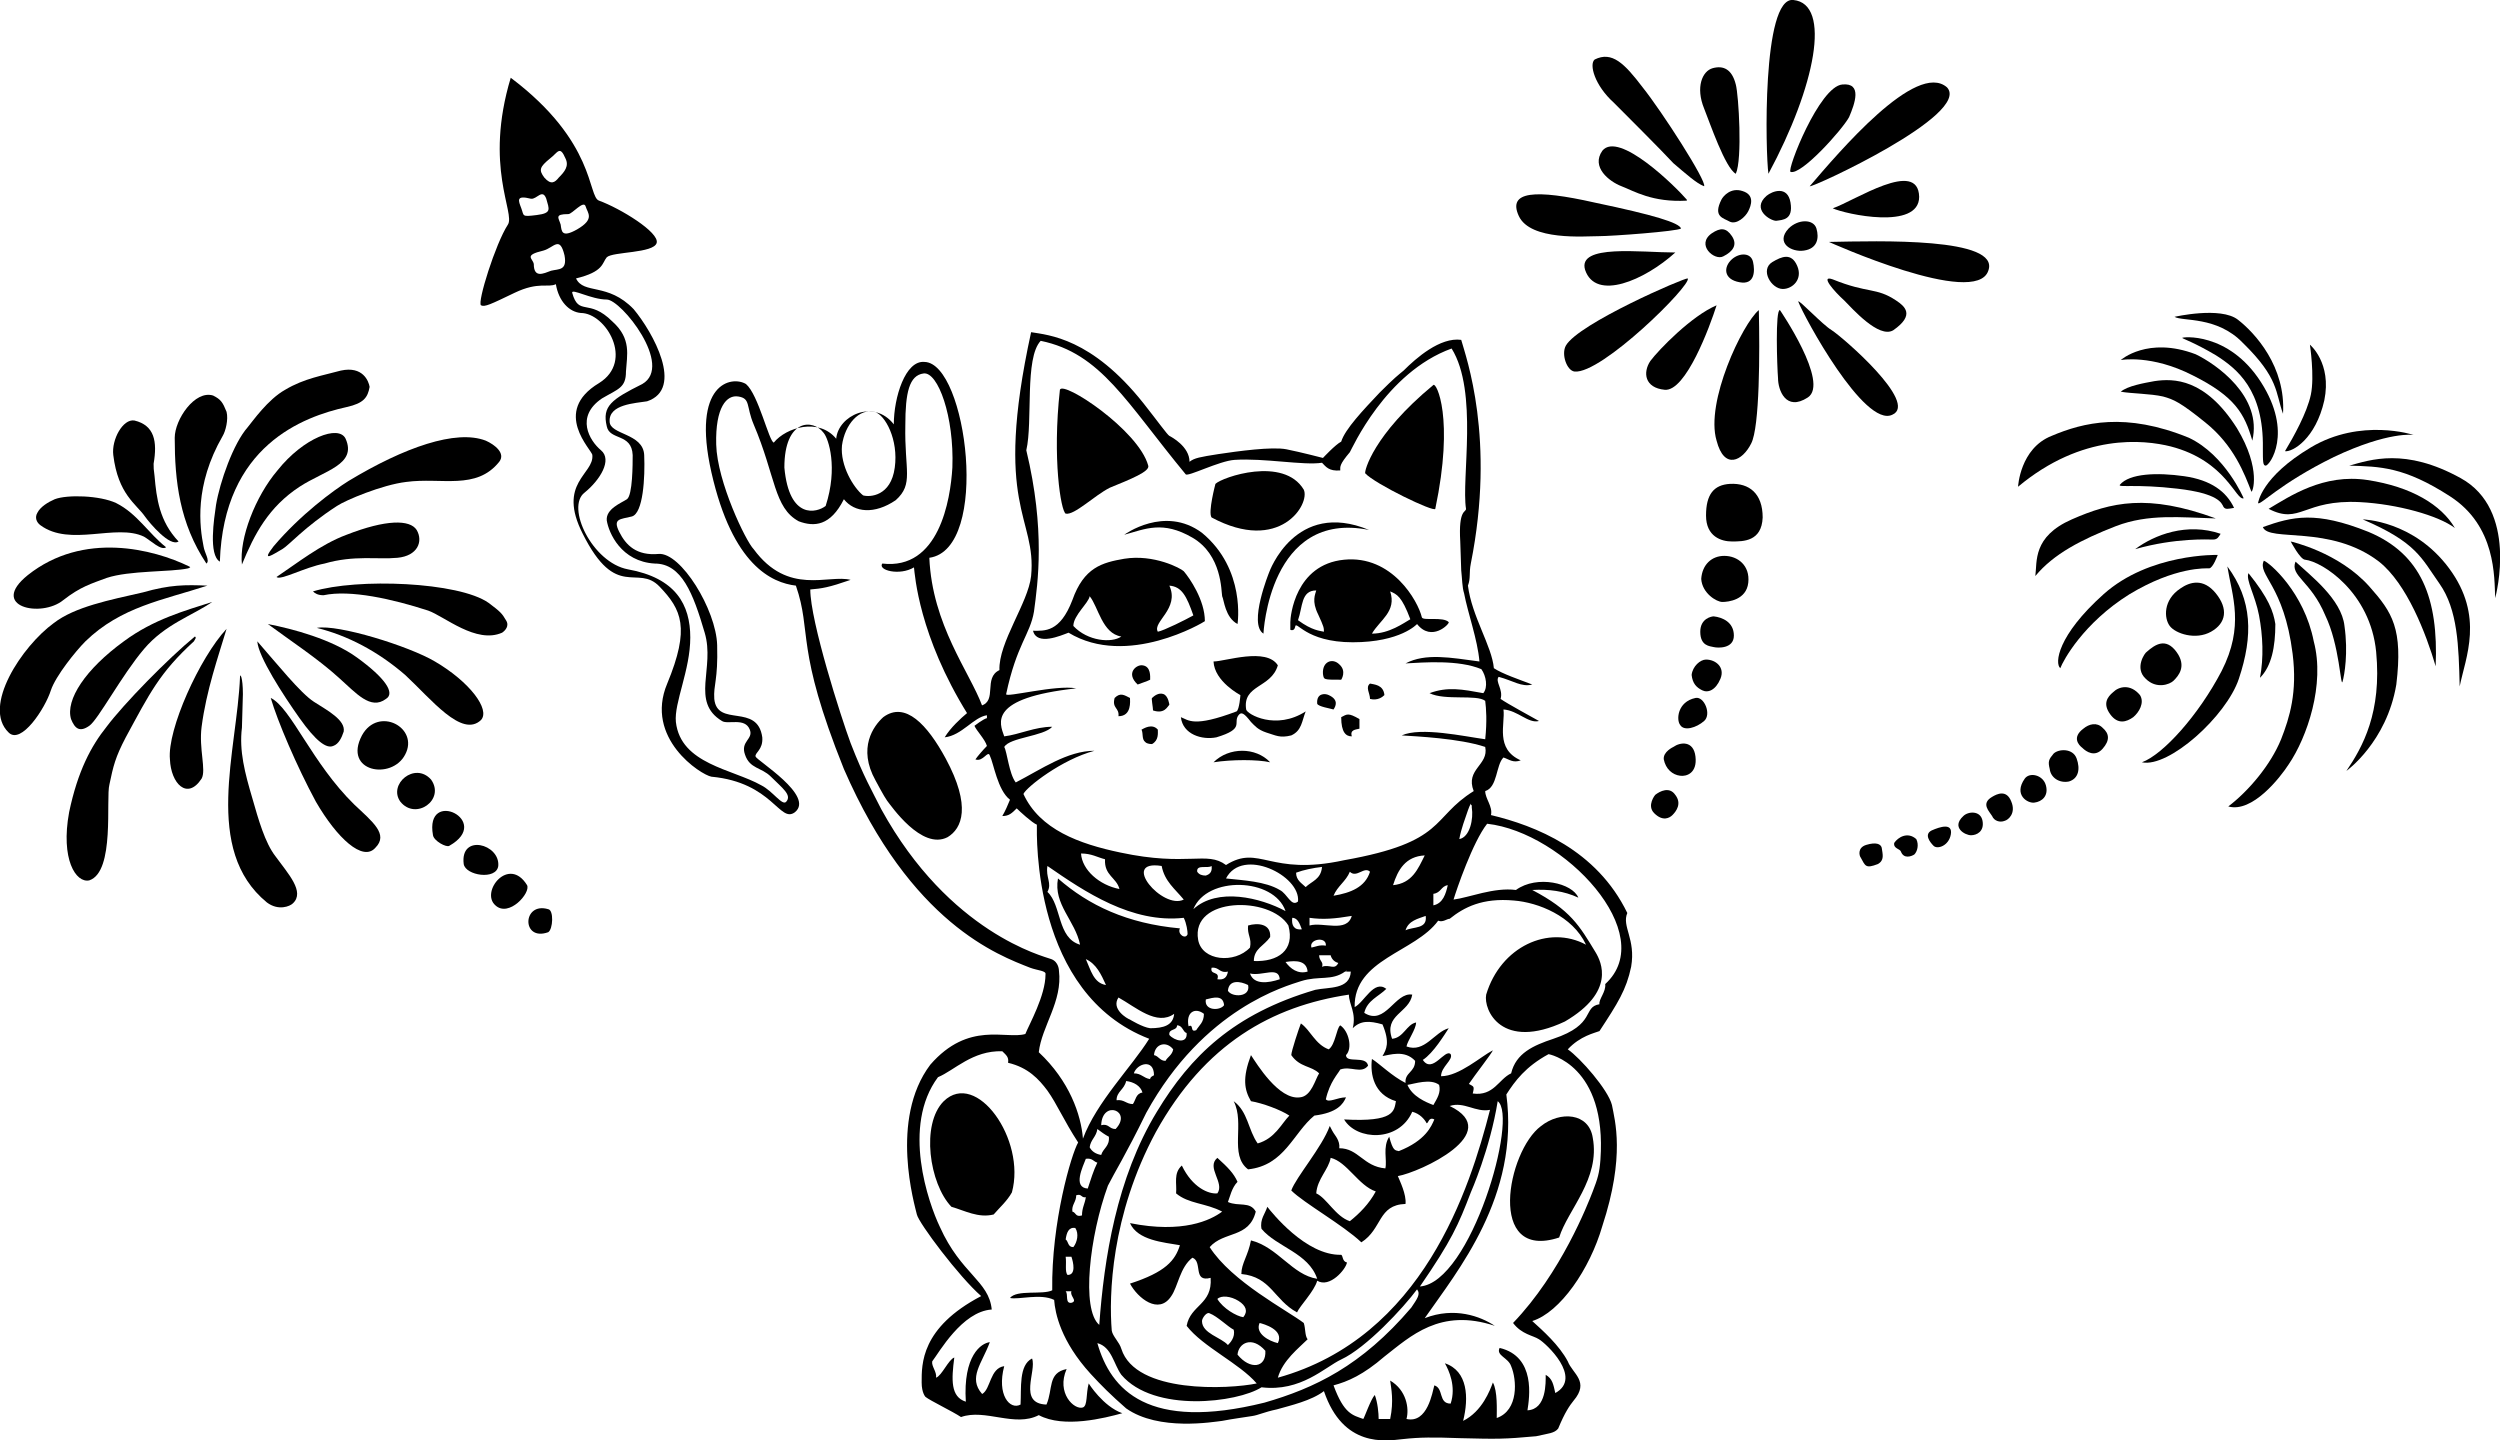 <?xml version="1.0" encoding="utf-8"?>
<!-- Generator: Adobe Illustrator 18.1.1, SVG Export Plug-In . SVG Version: 6.00 Build 0)  -->
<!DOCTYPE svg PUBLIC "-//W3C//DTD SVG 1.0//EN" "http://www.w3.org/TR/2001/REC-SVG-20010904/DTD/svg10.dtd">
<svg version="1.0" xmlns="http://www.w3.org/2000/svg" xmlns:xlink="http://www.w3.org/1999/xlink" x="0px" y="0px" width="260.4px"
	 height="150px" viewBox="0 0 260.4 150" enable-background="new 0 0 260.4 150" xml:space="preserve">
<g id="Gesicht">
	<path d="M111,53.5c-0.5-0.3-1.4-5.7-0.6-12.9c0.3-1,8.2,4.2,9.2,7.9c0.2,0.6-1.8,1.4-4,2.3C114,51.6,111.9,53.7,111,53.5z"/>
	<path d="M142.2,49.3c-0.1-0.2,0.8-4,7.1-9.2c0.3-0.3,2.2,3.4,0.2,12.9C149.4,53.4,143.2,50.4,142.2,49.3z"/>
	<path d="M126.6,50.4c0.7-0.7,7.1-2.9,9.2,0.6c0.7,1.5-2.5,6.7-9.6,2.9C125.8,53.4,126.6,50.4,126.6,50.4z"/>
	<path d="M131.6,66c0,0,0.6-12.9,11-10.8c-7.7-3.2-10.4,4.4-10.4,4.4S130,65,131.6,66z"/>
	<path d="M128.9,65c0,0,0.9-5.7-3.7-9.5c-3.9-2.9-8.1,0.2-8.1,0.2c2.2-0.6,4-1.5,7.1,0.3c3.1,1.8,3,5.6,3.1,6.1
		C127.5,62.5,127.6,64.3,128.9,65z"/>
	<path d="M148.1,64.3c-0.4-1.7-3.1-6.5-8.1-6c-5.1,0.5-5.6,5.9-5.6,6.5c0,0.1,0,0.7,0,0.8c0,0,0.4,0.2,0.5-0.3c0.1-0.8,1,1.6,6,1.6
		c5,0,6.7-1.9,6.7-1.9c1.5,1.9,3.4,0,3.3-0.2C150.3,64.2,148.2,64.7,148.1,64.3z M137.9,65.8c-0.4-0.1-1.2-0.1-2.7-1.2
		c0.5-1.4,0.3-3.1,1.9-3.1c-0.1,0.4-0.5,1.1,0.2,2.5C137.9,65.3,137.9,65.4,137.9,65.8z M142.9,66c0.8-1.4,2.6-2.3,1.9-4.4
		c0.7,0.3,1.2,0.5,2.1,2.9C146.2,64.9,144.7,66,142.9,66z"/>
	<path d="M123.3,59.5c-0.3-0.3-3.1-1.8-6.2-1.3c-2.3,0.4-4.2,0.9-5.4,4.3c-1.3,3.4-2.9,3.2-4.1,3.2c0.4,1.6,2.9,0.5,3.7,0.2
		c6.1,3.7,14.1-1.1,14.2-1.2C125.5,62.5,123.9,60.2,123.3,59.5z M111.8,65.2c0-1.1,1.6-2.4,1.7-3.1c0.9,1.1,1.3,3.9,3.3,4.2
		C115.8,67,113.3,66.8,111.8,65.2z M120.6,65.8c-0.6-1,2.3-2.4,1.2-4.8c1.3,0.1,1.8,1.1,2.5,3.1C123.6,64.5,121.2,65.7,120.6,65.8z"
		/>
	<path d="M126.4,68.9c1.2,0,5.5-1.5,6.7,0.4c-0.7,2.4-3.7,2-3.3,4.6c0.1,0.5,3.1,2.2,6.2,0.2c-0.4,1-0.4,2-1.5,2.5
		c-1.2,0.3-1.6,0-2.6-0.3c-0.9-0.3-1.2-0.7-1.6-1.1c-0.7-0.9-1-1.1-1.3-0.7c-0.6,0.8,0.7,1.4-2.3,2.3c-1.5,0.3-3.5-0.3-3.7-2.1
		c0.8,0.3,1.3,1.1,5.8-0.6c0.3-0.2,0.4-1.7,0.4-1.7S126.5,71,126.4,68.9z"/>
	<path d="M139.7,70.8c0,0,0.6-0.9-0.2-1.6c-0.7-0.7-1.8-0.3-1.7,1C137.9,70.8,137.8,70.8,139.7,70.8z"/>
	<path d="M142.7,71.2c0.4,0.1,1.4,0.1,1.5,1.2c-0.2,0.2-0.7,0.6-1.5,0.4C142.7,72.2,142.2,71.6,142.7,71.2z"/>
	<path d="M138.9,73.9c0.2-0.3,0.6-1-0.5-1.5c-0.4-0.2-1.3-0.2-1.2,0.9C137.3,73.6,138.6,73.8,138.9,73.9z"/>
	<path d="M139.7,74.7c0.6-0.3,0.7-0.5,1.9,0.2c0,0.4,0,1,0,1c-0.4,0.1-1,0.1-0.8,0.8C140.2,76.7,139.7,76.3,139.7,74.7z"/>
	<path d="M119.8,70.8c0-0.3,0.1-1.4-0.8-1.5c-0.6-0.1-1.8,0.8-0.5,2C119,71.1,119.4,71,119.8,70.8z"/>
	<path d="M120,72.7c0.2-0.2,0.7-0.6,1.2-0.4c0.5,0.2,0.6,1.1,0.6,1.1c-0.2,0.2-0.5,1-1.7,0.6C120.1,73.7,119.9,72.7,120,72.7z"/>
	<path d="M117.7,72.7c0,0.3,0.2,1.9-1.2,1.9c0.1-0.9-0.7-0.8-0.4-1.9C116.7,72.1,117.1,72.4,117.7,72.7z"/>
	<path d="M118.9,76c0.2-0.1,1.1-0.7,1.7,0c0,0.4,0.1,1.1-0.6,1.5c-0.1,0-0.5,0-0.7-0.2C118.9,77,119.1,76.4,118.9,76z"/>
	<path d="M126.4,79.4c1.6-1.6,4.4-1.6,5.9,0C131,79.1,128.3,79.1,126.4,79.4z"/>
</g>
<g id="Körper">
	<g>
		<path d="M153.2,58.7c2.6-13-0.5-21.5-1-23.3c-2.2-0.3-4.7,1.9-6,3.2c-0.6,0.5-0.9,0.7-2.5,2.3c-1.7,1.8-3.6,3.8-4,5.1
			c-0.6,0.3-1.9,1.7-1.9,1.7s-2.3-0.6-3.8-0.9c-1.5-0.3-5.1,0.2-7.1,0.5c-1.9,0.3-2.5,0.4-3,0.8c0-1.6-1.9-2.6-2.1-2.7
			c-0.2-0.1-1.2-1.5-2.7-3.4c-5.4-6.8-9.9-7.1-11.7-7.4c-4,18.3,0.6,19.2,0,25.4c-0.3,2.8-3.4,6.9-3.3,9.8c-1.7,0.8-0.2,3.2-1.9,3.7
			c-0.4,0.1-0.9,0.4-1.5,0.8c-0.6,0.5-1.7,1.5-2.3,2.5c1.8-0.2,3-2.1,4.4-2.3c0,0.1,0,0.2,0,0.3c-0.4,0.1-1.3,0.8-1.3,0.8
			c0.2,0.5,1.1,1.4,1.3,2.1c-0.4,0.4-1,1.1-1.2,1.4c0.8,0.3,1.3-1,1.5-0.4c0.4,0.8,0.8,3.6,2.1,4.6c-0.2,0.5-0.5,1.2-0.8,1.7
			c0.7,0,1-0.3,1.5-0.8c0.3,0.3,1.6,1.5,2.1,1.7c0,1.1-0.5,17.6,11.7,22.3c-1.8,2.9-5.5,6.6-6.9,10.4c-0.2-2.5-1.4-6-4.6-9
			c0.3-2.7,2.5-5.3,2.1-8.5c0,0,0-0.9-0.8-1.2c-0.8-0.3-10.6-2.7-17.7-15.6c-1-2-1.8-3.3-3.2-6.9c-1-2.7-4.2-12.7-4.2-16
			c1.2-0.1,1.9-0.2,4.2-1c-2.3-0.6-6.5,1.7-10.1-3.2c-0.8-0.8-3.8-7-3.9-10.9c-0.1-3.9,1.1-5.2,2.3-5c1.3,0.2,0.8,1,1.6,2.9
			c2.3,5.4,2.1,8.7,4.7,10.1c1.6,0.6,3.3,0.5,4.7-2.3c1.1,1.4,3.2,1.6,5.4,0.1c1.9-1.7,0.9-3.1,1-7.8c0-3.4,0.4-5.2,1.9-5.4
			c1.5-0.2,3.2,4.5,3,9.8c-0.2,3.4-1.4,10.7-7.3,10c-0.5,0.7,1.8,1.3,3.3,0.4c0.1,0.8,0.5,7.1,5.6,15.3c0,0,0.7-0.7,1.5-0.9
			c-1.3-3.5-5.2-8.4-5.5-15.4c6.4-0.9,3.9-20.3-0.5-20.4c-2-0.2-3.2,3.7-3.2,6.5c-2.1-2.7-5.8-0.9-6,1.5c-1.8-2.2-5.2-1.2-6.5,0.4
			C80.1,46,79,41.1,77.7,40c-1.5-0.9-5.7-0.1-3.6,9.2c2.2,9.7,6.3,11.5,8.8,11.8c1.7,4.9-0.1,6.4,5,19.1c7,16.1,16.1,19.4,19.4,20.7
			c0.8,0.3,1.7,0.3,1.6,0.7c0,2.2-1.7,5.2-2.1,6.2c-2,0.6-5.9-1.4-9.9,3.2c-4.3,5.7-1.6,14.7-1.4,15.6c0.2,0.9,4.4,6.5,6.7,8.5
			c-6.3,3.3-6.2,7.1-6.2,9c0,1.1,0.4,1.5,0.4,1.5c0.5,0.4,2.8,1.5,3.7,2.1c2.5-0.9,5.6,1.1,8.1-0.2c2.6,1.4,6.9,0.3,8.7-0.2
			c-2-0.7-3.5-3.1-3.5-3.1s0,0,0,0c-0.3,1.1-0.1,2.3-0.6,2.5c-0.9,0.3-2.8-1.5-1.7-4c-2,0.4-1.4,2.1-2.1,3.7c-3-0.1-1-3.5-1.5-4.8
			c-1.4,0.7-1.1,3.1-1.2,4.8c-1.1,0.6-2.5-1-1.7-4c-1.5,0.2-1.4,2.4-2.3,2.9c-1.5-1.7,0-3.2,0.8-5.4c-0.9,0.1-2.8,1.4-2.5,6.2
			c-1.6-0.5-1.5-2.3-1.2-4.6c-0.6,0.2-1.3,1.9-1.9,2.1c0.1-0.6-0.5-1.2-0.4-1.7c0.7-0.9,3.1-5.2,6.2-5.4c-0.3-3-3.2-3.7-5.4-8.6
			c-1.2-2.5-4-10.5-0.2-15.6c1.7-0.7,3.6-2.8,6.7-2.7c0.4,0.4,0.7,0.6,0.6,1.2c2.1,0.5,3.2,1.7,4.1,2.9c1,1.4,1.7,3.1,3.2,5.4
			c-0.7,1.2-2.8,8.3-2.7,15.4c-1,0.5-3.7-0.1-4.4,0.8c0.9,0.2,3.2-0.5,4.6,0.2c0.1,1.4,0.7,4.3,3.8,7.7c1.1,1.2,2.1,2.2,3.7,3.6
			c3.4,2.4,9.1,1.4,10,1.3c1-0.2,2.5-0.4,3.1-0.5c0.7-0.1,1.2-0.4,2.6-0.7c1.4-0.4,3.6-0.9,4.9-1.9c2,5.9,6.4,5.2,8.2,5
			c1.8-0.2,3.2-0.2,6-0.1c3.9,0.1,4.6,0.1,7.9-0.2c1.3-0.3,1.9-0.3,2.3-0.8c0.7-1.7,1.2-2.4,1.6-2.9c1.7-2-0.1-2.8-0.6-4.1
			c-0.9-1.7-2.6-3.2-3.7-4.2c2.9-0.9,6-5.4,7.3-9.9c2.4-7.3,1.3-11,1-12.6c-0.4-1.6-3.3-4.9-4.6-5.8c1.3-1.4,2.8-1.7,3.3-1.9
			c1.9-2.9,2.8-4.3,3.3-6.7c0.5-2.9-1-4.2-0.4-5.6c-3.2-6.6-9.6-9.1-14.2-10.2c0.2-0.9-0.6-1.7-0.6-2.5c1.3-0.4,1.1-2.7,1.9-3.5
			c0.6,0.2,1,0.6,1.8,0.3c-2.7-1.2-1.6-3.8-1.8-5.3c1.5,0.1,2.6,1.5,3.7,1.2c-0.7-0.4-3.3-1.8-4-2.3c0.3-1-0.6-1.8-0.2-2.3
			c1.5,0.4,2.4,1.1,3.5,0.8c-1.3-0.5-3.1-1.1-4-1.7c-0.2-2.3-2.3-5.4-2.7-8.6C153.2,60.2,153,59.7,153.2,58.7z M98.7,87.2
			c1.5-0.9,2.5-3.2-0.2-8.2c-1.9-3.5-4.2-6-6.5-4.3c-1,0.9-2.7,3.2-0.8,6.6c0,0,0.9,1.7,1.2,2.1C92.8,83.9,96,88.6,98.7,87.2z
			 M87.7,46.4c0.3-2.2,1.8-3.9,3.4-3.5c1.1,0.3,2.5,2.9,2.1,5.8c-0.4,3-2.6,3.1-3.3,2.9C88.9,50.8,87.5,48.5,87.7,46.4z M85.8,45.1
			c0.5,0.6,1.5,3.6,0.2,7.6c-0.9,0.7-3.8,1.5-4.3-4C81.7,43.6,84.7,43.6,85.8,45.1z M106.6,82.7c0.3-0.7,4-3.6,7.4-4.5
			c-2.8,0-5.5,1.9-8.2,3.3c-0.7-0.9-0.9-3.2-1.2-3.7c0.6-1,4.1-1.1,5-2.1c-1.8,0-3.4,0.8-5,1c-0.5-1.4-1.7-4,7.5-5
			c-2.1-0.4-7.4,1-7.3,0.6c1.1-5.2,2.5-6.2,2.9-8.6c0.4-3,1.2-8.5-0.8-16.8c0.7-3-0.2-9.6,1.5-11.4c6.3,1.3,8.9,6.4,15.1,13.9
			c0.2,0.3,3.5-1.4,5.1-1.5c3.1-0.2,7.2,0.6,9.1,0.3c0.4,0.4,0.7,0.9,1.9,0.8c0-0.4-0.1-0.6,1-1.9c0.2-0.3,3.7-8.3,10.6-10.8
			c2.8,4.5,1,13.6,1.5,16.7c0,0.4-0.8,0-0.6,3.4c0.1,2.8,0.1,3,0.1,3c0.1,0.9,0.1,1.8,0.3,2.4c0.4,2.1,1.4,4.8,1.6,7.1
			c-3-0.4-5.6-0.9-7.7,0.2c1.9-0.1,5.5-0.4,7.9,0.6c0.5,0.7,0.7,1.9,0.2,2.5c-2.2-0.4-3.7-0.7-5.6,0c1.6,0.8,4.9,0.1,5.8,0.8
			c0.1,0.8,0.2,2.1,0,4c-2.2-0.3-6.7-1.3-8.7-0.4c1.5,0.1,6,0.3,8.7,1.2c0.4,1.9-2.1,2.3-1.2,4.6c-4.5,2.8-2.8,5.3-13.5,7.2
			c-7.8,1.7-8.8-1.7-12.3,0.5c-2-1.5-4,0.2-11-1.3C112.4,87.9,108.3,86.4,106.6,82.7z M152,87.4c0.2-1.1,0.6-2.1,0.9-3
			c0.1-0.3,0.2-0.5,0.3-0.7c0,0.1,0,0.1,0.1,0.2c0,0,0,0.1,0,0.1c0,0,0,0.1,0,0.1C153.5,85.3,153.1,87.2,152,87.4z M150.8,92.2
			c-0.2,0.9-0.5,1.9-1.5,2.1c0-0.4,0-0.8,0-1.2C150.1,93,150.1,92.3,150.8,92.2z M148.5,95.4c0.2,1.4-1.3,1.1-2.1,1.5
			C146.7,95.9,147.7,95.7,148.5,95.4z M145.1,92.2c0.5-1.6,1.3-3,3.3-3.1C147.7,90.5,147.1,92,145.1,92.2z M147.4,110.5
			c0,1.2-1.1,1.2-1,2.3c-1.4-0.7-2.7-2-3.5-2.5c-0.2,1.6,0.2,3.7,2.5,4.4c-0.2,1-0.1,2.2-5.4,1.9c1.3,2.2,5.7,2.4,7.1-0.8
			c0.8,0.2,1.3,0.8,1.5,1.2c0.2,0,0.2-0.7,0.8-0.4c-0.3,0.7-0.9,2.2-3.7,3.3c-0.4-0.1-0.6,0-1-1.5c-0.7,1.1-0.2,2.4-0.4,3.3
			c-2.3-0.2-2.8-2.1-4.8-2.1c0.1-0.8-0.5-1.4-0.6-1.6c-0.2-0.3-0.4-0.8-0.4-0.7c-0.8,2.2-3.5,5.3-4,6.7c1.3,1.3,5.4,3.6,7.3,5.4
			c2.2-1.4,1.7-3.9,4.6-4c0.1-1-0.6-2.4-0.8-2.9c2.3-0.4,11.2-4.5,5.4-7.3c1.5-0.5,2.7,0.7,4.2,0.4c-2.1,8.2-7,23.7-22.1,27.9
			c0.5-1.8,2.2-3.1,3.1-4c-0.3-0.4-0.2-1.1-0.4-1.7c-1.7-1.3-7.5-4.3-9.8-7.9c1.5-1.7,4.1-0.9,4.8-3.7c-0.6-1.1-1.8-0.5-2.9-1
			c0.2-0.5,0.4-1.5,1-2.1c-0.4-0.9-1-1.5-2.1-2.5c-1.2,1,0.8,2.6,0,3.7c-0.9,0.1-2.6-0.6-3.7-2.9c-0.9,0.8-0.5,1.9-0.6,2.9
			c1.3,1.1,3.1,1,4.8,1.9c-1.2,0.9-4.1,2.3-9.6,1.2c0.8,1.8,3.5,2,5.2,2.3c-0.5,1.6-1.5,2.8-5.2,4c0.8,1.5,3,3.3,4.3,1.3
			c0.7-1,0.9-3,2.2-4c1.1,0.4,0,2.6,1.9,2.1c0.2,2.8-2.1,2.8-2.5,5c1.7,2.2,5.5,3.9,7.3,6c-2.9,0.6-12.6,1.1-14.1-3.6
			c-0.2-0.7-0.9-1.3-1-1.9c-0.3-3.6-0.1-12,4.6-20.7c5.1-9.2,12.1-13.1,20.1-14.3c0,1,0.8,1.9,0.4,3.5c0.8-0.8,1.7-0.8,3.1-0.4
			c0.8,1.9,0.4,2.6,0,3.3C144.7,109.9,146.3,109.3,147.4,110.5z M149.9,113c0.2,0.8-0.2,1.4-0.6,2.1c-0.8-0.3-2.2-0.9-2.7-2.1
			C147.3,112.9,149,112.3,149.9,113z M143.3,124.1c-0.7,1.3-1.7,2.3-2.7,3.1c-1.5-0.5-2.4-2.4-3.5-2.9c0.1-1.5,1.3-2.5,1.5-3.7
			C140.3,121,141.5,123.5,143.3,124.1z M153.2,124.2c0,0,2-4.5,2.8-9.5c2.2,1.6-2.8,18.9-8.1,19.3
			C151.2,129.2,151.9,127.6,153.2,124.2z M126.8,135.3c0.4-0.4,1.4-0.3,2.2,0.2c0.8,0.5,1,1.1,0.5,1.7
			C128.8,137.1,127.4,136.3,126.8,135.3z M127.9,140.1c-0.7-0.8-2.7-1.2-2.7-2.5c0-0.3,0.5-1,0.8-0.8c0.8,0.3,1.9,1.4,2.5,1.7
			C128.7,139.3,128.1,139.9,127.9,140.1z M131.8,140.7c0.1,1.8-1.6,2-2.9,0.4C129,139.9,130.4,139.1,131.8,140.7z M131.2,137.8
			c0.4,0.1,2.6,0.7,1.9,2.1C132.2,139.7,130.7,138.9,131.2,137.8z M136.4,96.4c0-0.3,0-0.6,0-0.8c1.4,0.2,2.6,0.1,4.4-0.2
			C140.3,97.2,137.8,96,136.4,96.4z M140.3,101.1C140.3,101.1,140.3,101.1,140.3,101.1c-0.1,0.1-0.1,0.1-0.2,0.1
			C140.2,101.2,140.2,101.1,140.3,101.1C140.3,101.1,140.3,101.1,140.3,101.1z M137.4,99.5c0.4,0,0.8,0,1.2,0
			c0.1,0.4,0.4,0.7,0.8,0.8c-0.4,0.8-0.9,0.1-1.7,0.4C137.9,100.2,137.4,100.1,137.4,99.5z M136.6,98.7c-0.3-0.9,1.6-1.2,1.5-0.2
			C137.4,98.4,137.1,98.6,136.6,98.7z M130.6,100.1c0-1.3,1.1-1.6,1.7-2.5c0.1-1.4-1.3-1.5-2.3-1.2c-0.1,1,0.4,1.3,0.2,2.3
			c-1.6,1.7-5,1.4-5.4-0.8c-0.8-4.5,7.5-4.6,9.4-1.5C134.9,99,133.1,100.2,130.6,100.1z M133.3,102c-1.2,0.4-2.7,0.6-3.1-0.6
			C131.5,101.7,133.2,100.6,133.3,102z M126.8,102c0.3-0.9-0.8-0.4-0.6-1.2c0.8-0.1,0.8,0.6,1.7,0.4
			C127.8,101.8,127.5,102.1,126.8,102z M127.5,104.7c-0.4,0.6-2.1,0.6-1.9-0.6C126.4,103.9,127.4,103.6,127.5,104.7z M130,102.6
			c0.3,1.3-1.7,1.3-2.1,0.6C128,102,129.2,102.2,130,102.6z M121.8,107.8c-0.1-0.7,0.8-0.4,0.8-1c0.6,0,0.6,0.7,1,0.8
			C123.7,108.8,122.3,108.4,121.8,107.8z M122.2,109.3c-0.1,0.6-0.6,0.8-0.8,1.2c-0.6,0-0.7-0.5-1.2-0.6
			C120.3,108.7,121.5,108.4,122.2,109.3z M125.4,105.6c0,0.9-0.5,1.2-0.8,1.7c-0.7,0.3-0.2-0.7-0.8-0.4
			C123.5,105.4,124.5,104.9,125.4,105.6z M133.9,94.9c-2.6-1.4-7.1-2.5-9.6-0.2C125.7,91.2,132.7,91.4,133.9,94.9z M124.7,90.8
			c-0.1-0.8,1.1-0.3,1.5-0.6c0.1,0.7-0.3,0.9-0.6,1C125.2,91.2,124.9,91.1,124.7,90.8z M135.2,93.9c-0.7,0.6-1.1-0.8-1.9-1.2
			c-1.5-0.9-3.8-1-5.6-1.2C129.4,88.2,135.5,91.2,135.2,93.9z M135.6,96.8c-0.8,0.1-1.1-0.4-1-1.2C135.2,95.6,135.4,96.3,135.6,96.8
			z M136.2,101.2c-1,0.3-1.8-0.3-2.3-1C135.1,100,136.1,100.1,136.2,101.2z M136,92.4c-0.4-0.4-1-0.7-1-1.5c0.8-0.3,1.8-0.5,2.7-0.6
			C137.6,91.6,136.6,91.8,136,92.4z M138.9,93.3c0.4-1,1.3-1.5,1.7-2.5c0.7,0.7,1.5-0.6,2.1,0C142.2,92.4,140.7,93,138.9,93.3z
			 M123.3,93.7c-2.2,1.1-6.7-4.2-2.3-3.5C121.3,91.8,122.4,92.6,123.3,93.7z M116.6,92.6c-2.1-0.4-3.9-2-4-3.7
			c1.1,0,1.7,0.4,2.5,0.6C115,91.2,116.3,91.4,116.6,92.6z M109.1,92.9c0.5-0.9-0.2-1.5,0-2.7c3.9,2.7,8.8,6,14.2,5.4
			c0.3,0.6,0.4,1.4,0.4,1.7c-0.2,0.6-1.1,0-0.8-0.6c-5.5-0.5-9.5-2.4-12.7-5.2c-0.5,2.7,1.8,4.4,2.3,6.9
			C110.1,97.7,110.6,94.3,109.1,92.9z M113.1,99.9c1.1,0.5,1.6,1.6,2.1,2.7C113.9,102.4,113.6,101,113.1,99.9z M117.7,106.2
			c-0.3-0.1-2-1.1-1.2-2.3c1.8,1,4,3,5.8,1.7c-0.1,1.2-1.1,1.5-2.5,1.5C119,107,117.7,106.2,117.7,106.2z M120.2,112
			c-0.2,0.1-0.4,0.2-0.4,0.4c-0.7-0.1-0.9-0.6-1.7-0.6C118.4,110.8,120.2,110.2,120.2,112z M117.3,112.6c0.8,0.1,1.5,0.5,1.7,1.2
			c-0.7,0.1-0.7,0.8-1,1.2c-0.7,0-0.9-0.5-1.7-0.4C116.3,113.7,117.1,113.5,117.3,112.6z M116.2,117.6c-0.7,0-0.7-0.6-1.5-0.4
			C114.8,114.5,118,115.7,116.2,117.6z M114.3,117.6c0.4,0.3,0.8,0.6,1.2,0.8c0.1,1-0.6,1.2-0.8,1.9c-0.6-0.1-1-0.4-1.2-0.8
			C113.6,118.7,114.2,118.4,114.3,117.6z M111,130.9c0.2,0,0.4,0,0.6,0c0.2,0.6,0.5,1.9-0.4,1.9C110.9,132.5,111.1,131.6,111,130.9z
			 M111.6,135.7c-0.7,0.1-0.3-0.9-0.6-1.2c0.2,0,0.4,0,0.6,0C111.4,135,112.3,135.5,111.6,135.7z M111.8,129.9
			c-0.6,0-0.5-0.6-0.8-0.8c0.1-0.7,0.3-1.3,1-1.2C112.4,128.5,112.2,129.4,111.8,129.9z M112.7,126.6c-0.7,0.2-0.6-0.3-1-0.4
			c-0.1-0.7,0.4-1,0.4-1.7c0.6-0.2,0.5,0.3,1,0.2C113,125.4,112.7,125.8,112.7,126.6z M113.1,120.7c0.7-0.1,0.8,0.3,1.2,0.4
			c-0.4,0.8-0.7,1.8-1,2.7C111.7,123.7,112.8,121.5,113.1,120.7z M115.4,123.5c0.7-1.4,1.8-3.1,4-7.6c6-10.9,14.6-13.2,16.1-13.7
			c1.9-0.6,3.2,0,4.6-1c0,0,0,0,0.6,0c-0.1,1.9-2.3,1.6-3.7,1.9c-8.5,2.5-13,6.9-16.5,12.7c-4.2,6.9-5.5,15.3-6,22.2
			C112.6,136.4,113.5,128.7,115.4,123.5z M131.7,146.1c-12.1,3-16-1.3-17.4-6.2c1.5,0.4,1.7,2.2,2.5,3.3c3.4,4,12.1,2.9,14.6,1.3
			c4.1,0.5,6.6-2.1,8.3-2.9c2.6-1.2,6.5-5.4,7.9-7.3c0.4,0.5,0,1-0.6,1.9C141.8,142.3,136.9,144.6,131.7,146.1z M160.3,139.5
			c0.7,0.4,4.6,4,1.7,5.6c-0.2-0.9-0.3-1.5-1-1.9c0,0.8,0.1,3.6-1.9,3.7c0.2-1.3,0.9-5.6-2.9-6.5c-0.4,0.8,0.9,1,1.2,1.9
			c0.6,1.4,0.8,4.6-1.5,5.4c0-0.8,0.1-2.8-0.4-3.7c-0.3,0.8-1.1,3-3.1,4c0.6-2.4,0.5-5.2-1.9-6c0.4,0.7,1.2,2.4,0.6,4.2
			c-1.3,0-0.7-1.6-1.7-1.9c-0.2,0.7-0.7,4-2.9,3.5c0.3-1.1,0-3-1.7-4c0.1,0.8,0.4,2.1,0,4c-0.4,0-1.2,0-1.2,0c0-0.6-0.1-1.7-0.4-2.5
			c-0.4,0.4-1.1,2.4-1.2,2.5c-1.1-0.4-2-0.5-3.1-3.5c1.5-0.4,3.1-1.1,5.3-3c2.7-2.1,5.8-5.1,11.5-3.2c-1.5-1-4.2-2-7.3-0.8
			c3.4-4.9,9.9-12.7,8.5-23.3c0.9-1.4,2-2.9,4.4-4.2c0,0,6.1,1.1,5.4,11c-0.1,1.4-0.3,2-0.8,3.3c-0.5,1.3-3.3,8.5-8.3,13.7
			C158.5,139,159.7,139.1,160.3,139.5z M161.8,108.2c-2.1,0.7-3.9,1.5-4.4,3.6c-1.3,0.6-1.8,2.4-4,2.1c0.2-0.8,0.1-0.7-0.4-1
			c0.6-0.9,2.4-3.2,2.5-3.5c-1.2,0.6-3.5,2.7-5.4,2.7c0-1,1.3-1.7,1-2.3c-0.6-0.6-1.9,2.1-2.9,0.6c1.1-0.7,2.3-2.7,2.7-3.3
			c-1.5,0.4-2.5,2.6-4.4,1.9c0.1-0.6,1-1.8,1-2.5c-1,0.2-1.3,1.6-2.5,1.7c-0.9-2.5,1.8-2.7,2.1-4.6c-1.8-0.3-2.8,3.3-5,1.9
			c0.3-1.3,1.5-1.7,2.3-2.5c-1.3-1-2.3,1.4-3.3,1.9c-0.1-5,6.3-5.7,8.7-9c0.5,0.2,0.9-0.2,1.2-0.2c1.5-1.2,3.4-2.2,6.7-1.9
			c2.5,0.2,6.1,1.6,7.5,4.6c-3.9-2.1-8.9,0.2-10.4,5.2c-0.3,1.6,1.6,5.9,8.2,2.8c5.3-3.1,3.8-6.2,3.2-7.2c-1.7-2.8-2.6-4.4-6.6-6.5
			c1.7-0.1,3.3,0.1,4.8,0.8c-0.6-1.5-4.3-2.4-6.5-0.8c-2.3-0.3-4.9,0.8-6.5,1c0.3-1,2-6,3.5-7.9c8,0.9,18,11.5,12.3,16.7
			c0.1,0.8-0.7,1.6-0.6,2.1C164.8,104.9,166.3,106.7,161.8,108.2z"/>
		<path d="M140.2,109.9c0.7-0.7,0.3-2.5-0.6-3.1c-0.4,0.3-0.5,2-1.2,2.5c-1.4-0.5-1.9-2-2.9-2.7c-0.2,0.5-1,2.9-1,3.3
			c0.9,1.3,2.1,1.1,2.9,1.9c-0.4,0.6-0.8,2.4-2,2.5c-2.2,0.3-4.5-3.5-5.1-4.4c-0.9,2.4-0.7,3.6,0,4.8c1.2,0.2,3.1,0.9,4,1.5
			c-0.8,0.8-1.5,2.4-3.3,2.9c-1-1.4-1-3.3-2.5-4.4c1.2,2.3-0.5,5.6,1.5,7.1c3.8-0.4,4.7-3.8,6.9-5.6c2.4-0.3,3-1.2,3.3-1.9
			c-0.9,0-1.8,0.6-2.1,0.2c0.4-1.8,1.3-2.7,1.5-3.1c1.1-0.4,2.2,0.5,2.9-0.4C142.3,109.9,140.2,110.8,140.2,109.9z"/>
		<path d="M132,125.7c-0.2,0.7-0.8,1.3-0.6,2.3c1.6,1.9,4.9,2.5,5.8,5.2c-2.6-0.4-4.1-3.3-6.9-4c-0.3,1.6-1,2.4-1,3.5
			c3.1,0.3,3.4,2.7,5.8,4c0.3-0.7,1.8-2.2,2.1-3.3c1.3,0.8,3-1.2,3.1-1.9c-0.5-0.1-0.4-0.7-0.6-0.8C136,130.8,132.4,126.2,132,125.7
			z"/>
		<path d="M98.3,114.7c-2.4,2.4-1.5,8.6,0.8,11c1.4,0.4,2.8,1.2,4.4,0.8c0.6-0.7,1.4-1.4,1.9-2.3
			C106.9,118.7,101.7,111.4,98.3,114.7z"/>
		<path d="M162.4,128.9c0.9-2.9,4.3-6.1,3.5-10.4c-0.4-2.6-3.4-2.8-5.4-1.2C157,119.9,154.8,131.4,162.4,128.9z"/>
	</g>
	<path d="M91.9,82.7"/>
	<path d="M91.9,82.7"/>
</g>
<g id="Feuerwerk">
	<path d="M78.7,78.8c-0.1-0.4,0.8-0.7,0.7-2c-0.5-3.6-4.7-1-5-4c-0.1-1.5,0.4-1.9,0.3-5.6c-0.1-3.7-3.8-9.7-6.1-9.5
		s-3.4-0.9-4.1-2.3c-0.7-1.4,0.1-1.3,1.3-1.6c1.2-0.3,1.4-4.1,1.3-6.4c-0.1-2.3-3.6-2.1-3.6-3.5c-0.1-1.8,2.7-1.9,3.9-2.1
		c3.9-1.3,0.6-7.2-1.4-9.6c-2.7-2.8-5.2-1.5-6-3.2c2.9-0.7,2.7-1.6,3.2-2.2c0.6-0.6,4.9-0.4,5.2-1.5c0.3-1.1-3.8-3.6-6-4.4
		c-1.2-0.4-0.3-6.1-9.2-12.8c-2.8,9.3,0.5,14.1-0.3,15.3c-1.3,2-3.2,8.1-2.8,8.4c0.4,0.2,1-0.1,3.5-1.3s3.5-0.5,4.3-0.9
		c0.3,1.8,1.4,2.9,2.6,3c2.6,0,5.6,5,1.9,7.3c-5,3-0.7,7-0.7,7.5c0.2,2-3.7,2.9-1,8.2c3.5,7,5.7,3.1,8,5.5c2.3,2.4,3.2,4.3,0.8,10.1
		c-2.4,5.7,3.5,9.5,4.6,9.7c6.4,0.6,7.1,4.9,8.7,3.7C84.9,82.9,78.8,79.2,78.7,78.8z M57.3,16.5c0.8-0.6,1-1.4,1.6,0
		c0.4,0.8-0.1,1.4-0.7,2c-0.4,0.5-0.8,0.8-1.5,0C56.1,17.7,56.2,17.4,57.3,16.5z M54.3,21.7c-0.3-0.8-0.6-1.4,1-1
		c0.6,0.1,1.2-1.1,1.6,0c0.3,1.1,0.6,1.5-1,1.7C54.3,22.6,54.6,22.5,54.3,21.7z M57.4,28.2c-0.8,0.3-1.8,0.8-1.8-0.7
		c-0.1-0.6-1.1-0.9,1-1.4c1.1-0.3,1.7-1.6,2.2,0.5C59.1,28.2,58.2,28,57.4,28.2z M58.4,23.4c-0.2-0.7-0.7-1.1,0.8-1.1
		c0.4,0,1.6-1.5,1.8-0.8s1,1.3-0.9,2.4C58.5,24.8,58.5,24.1,58.4,23.4z M81.9,83.5c-0.4,0.5-1.4-1.1-2.6-1.7c-3-1.7-8.4-2.2-8.9-6.6
		c-0.2-2,1.5-5.4,1.5-8.8c0-3.4-1.5-6.2-6.5-7.1c-3.7-0.7-6.5-6.5-4.5-8c1.6-1.3,2.9-3.4,1.7-4.4c-1.2-1-2.7-3.5,0.1-5.4
		c1.7-1,2.5-1.1,2.5-2.8c0.1-1.7,0.6-3.4-1.4-5.2c-2.5-2.5-3.5-0.5-4.2-3c-0.1-0.5,2,0.7,3.6,0.7c1.5,0,7,6.9,3.7,8.8
		c-3.2,1.6-4.2,2.3-3.7,4.4c0.3,1.5,2.6,0.7,2.7,3c0,0.9,0,4.2-0.6,4.6c-0.6,0.4-2.2,1-2.1,2.2c0.2,1.3,1.5,4.3,5,4.5
		c2.8,0,4,3.1,5.2,7.2c1.1,3.7-1.5,7.2,1.8,9.2c0.6,0.4,2.4-0.4,2.9,0.9c0.4,1-1,1.2-0.5,2.6c0.5,1.5,1.7,1.3,2.7,2.3
		C81.5,82.1,82.5,82.8,81.9,83.5z"/>
	<path fill-rule="evenodd" clip-rule="evenodd" d="M17.3,57c-0.5,0.4-1.6-0.7-2.3-1.1c-2.9-1.4-7.7,1.1-10.8-1.2
		c-0.4-0.3-0.6-0.8-0.3-1.3C4.2,52.8,5,52.3,5.7,52c1.3-0.5,4.7-0.4,6.4,0.4C14.3,53.5,15.5,55.6,17.3,57z"/>
	<path fill-rule="evenodd" clip-rule="evenodd" d="M16.1,49.6c0.2,2.3,0.5,4.7,2.5,6.8c-0.9,0.6-3-1.9-3.5-2.6
		c-0.9-1.3-2.8-2.3-3.3-6.4c-0.2-1.6,1-3.8,2.2-3.6c2.1,0.5,2.4,2.2,2,4.5C16,48.7,16,48.9,16.1,49.6z"/>
	<path fill-rule="evenodd" clip-rule="evenodd" d="M22.2,41.2c0.8,0.4,1,0.7,1.4,1.7c0.2,0.8-0.1,2-0.4,2.5c-3,5.2-2.4,9.5-2,11.5
		c0.1,0.7,0.7,1.5,0.3,1.8c-2.8-4.2-3.3-8.6-3.3-13.1C18.2,43.7,20.3,40.6,22.2,41.2z"/>
	<path fill-rule="evenodd" clip-rule="evenodd" d="M21.6,61c-4.6,1.5-9,2.2-12.7,5.8c-1,1-3.1,3.6-3.6,5.1c-0.6,1.9-3.1,5.7-4.4,4.4
		c-2.8-2.7,1.4-9,4.7-11.4c2.2-1.7,5.8-2.4,9.3-3.2C17.7,60.9,19.3,60.9,21.6,61z"/>
	<path fill-rule="evenodd" clip-rule="evenodd" d="M36.1,42.4c-4.5,1-12.8,4-13.2,16.1c-1.2-0.7-0.6-4.5-0.4-5.9
		c0.4-2.4,1.8-6.4,3.3-8.1c0.5-0.6,2.1-2.9,3.9-3.9c2-1.2,4-1.5,5.8-2c2.3-0.5,2.9,1.1,3,1.7C38.3,41.4,37.9,42,36.1,42.4z"/>
	<path fill-rule="evenodd" clip-rule="evenodd" d="M22.1,62.7c-2,1.4-4.9,2.3-7.1,4.9c-2.3,2.7-4.8,7.4-5.7,8
		c-1,0.7-1.5,0.3-1.9-0.7c-0.6-2,1.5-5.2,5.5-8.1C16,64.5,19.3,63.6,22.1,62.7z"/>
	<path fill-rule="evenodd" clip-rule="evenodd" d="M36,45.7c1.2,2.7-2.2,3.3-4.8,5c-3.2,2.1-4.7,4.9-6,8.1c-0.3-2.7,1.4-7.1,3.7-9.8
		C31.6,45.6,35.3,44.2,36,45.7z"/>
	<path fill-rule="evenodd" clip-rule="evenodd" d="M23.6,65.5c-0.9,3-2.1,6.4-2.6,10.2c-0.3,2.3,0.5,4.5,0,5.4
		c-1.5,2.3-3.2,0.5-3.3-2C17.4,76,20.8,68.5,23.6,65.5z"/>
	<path fill-rule="evenodd" clip-rule="evenodd" d="M28.8,60.1c2.1-1.4,4.6-3.4,7.3-4.4c4.1-1.6,6.6-1.6,7.3-0.5
		c0.7,1.2,0.1,2.7-2,2.9c-2.1,0.2-4.5-0.3-7.6,0.6C31.7,59.1,29.2,60.5,28.8,60.1z"/>
	<path fill-rule="evenodd" clip-rule="evenodd" d="M27.9,65c2.6,0.5,6.7,1.6,9.3,3.5c2.9,2.1,4,3.7,3,4.3c-1.6,1.2-3.1-0.6-4.9-2.2
		C33.1,68.6,30.2,66.7,27.9,65z"/>
	<path fill-rule="evenodd" clip-rule="evenodd" d="M26.8,66.8c2.1,2.4,4.5,5.4,5.9,6.3c1.4,0.9,3.3,1.9,3.1,3.1
		c-0.2,0.6-0.5,1.3-1.1,1.5c-0.7,0.3-1.8-0.5-3.5-2.9C29.5,72.4,26.9,68.4,26.8,66.8z"/>
	<path fill-rule="evenodd" clip-rule="evenodd" d="M32.6,61.6c4.6-1.4,15.2-1,18.3,1.2c1.2,0.9,1.4,1.1,1.8,1.8
		c0.4,0.6-0.1,1.1-0.4,1.3c-2.7,1.2-6-1.7-7.7-2.3c-3.7-1.2-8.1-2.2-10.9-1.6C33.1,62,32.8,61.8,32.6,61.6z"/>
	<path fill-rule="evenodd" clip-rule="evenodd" d="M25.3,72.3c0-1.8-0.3-2.2-0.3-1.8c-0.3,7.7-3.9,18,2.8,23.5
		c1.2,0.9,2.4,0.4,2.7,0.1c1.3-1.2-0.5-3.1-1.8-4.9c-1.1-1.4-1.8-3.9-2.4-6c-0.8-2.7-1.4-5-1.1-7.4L25.3,72.3z"/>
	<path fill-rule="evenodd" clip-rule="evenodd" d="M33,65.4c2.2-0.4,9.6,1.9,12.3,3.5c3.6,2.1,5.8,5,4.8,6.1c-2,1.9-5.2-2.2-7.9-4.7
		C39.3,67.8,36.2,66.2,33,65.4z"/>
	<path fill-rule="evenodd" clip-rule="evenodd" d="M28.2,72.7c2.1,1,4.3,6.8,8.7,11.1c1.9,1.8,3.6,3.1,2.2,4.5c-1.3,1.5-4-1-6.2-4.8
		C30.9,79.8,28.9,75.1,28.2,72.7z"/>
	<path fill-rule="evenodd" clip-rule="evenodd" d="M37.7,76.6c1.7-3.1,6-0.8,4.5,2C40.8,81.3,35.7,80.4,37.7,76.6z"/>
	<path fill-rule="evenodd" clip-rule="evenodd" d="M44.9,81.2c1.5,2.1-1.6,4.3-3.2,2.3C40.4,81.7,43.2,79.3,44.9,81.2z"/>
	<path fill-rule="evenodd" clip-rule="evenodd" d="M46.8,88.1c-0.3,0.2-1.6-0.5-1.7-1.1C44.2,82,51.4,85.5,46.8,88.1z"/>
	<path fill-rule="evenodd" clip-rule="evenodd" d="M51.9,90.2c-0.2,1.5-3.4,1-3.6-0.2C47.9,86.8,52.1,87.9,51.9,90.2z"/>
	<path fill-rule="evenodd" clip-rule="evenodd" d="M54.9,92.2c0.4,0.8-1.9,3.4-3.3,2.1C50,92.9,53,89.1,54.9,92.2z"/>
	<path fill-rule="evenodd" clip-rule="evenodd" d="M57.1,94.7c0.6,0.1,0.5,2.1,0,2.4C54.3,98.1,54.4,93.9,57.1,94.7z"/>
	<path fill-rule="evenodd" clip-rule="evenodd" d="M19.7,59c0.2,0.1,0.1,0.1-0.1,0.2c-1.8,0.4-6.1,0.2-8.5,1
		c-1.6,0.6-2.7,0.9-4.5,2.3c-2.3,1.9-7.8,0.7-3.7-2.6C8.7,55.3,16,57.2,19.7,59z"/>
	<path fill-rule="evenodd" clip-rule="evenodd" d="M9.3,91.7c-1.4,0.3-3-2.2-2.1-7.1c0.9-4.3,2.3-6.9,3.9-8.9
		c1.8-2.4,6.4-7.1,9.2-9.4c0.2,0.1,0,0.3-0.1,0.5c-3.6,3.3-4.6,5.4-7.1,10c-1.1,2.1-1.3,3-1.7,4.9C11,83.2,12,90.8,9.3,91.7z"/>
	<path fill-rule="evenodd" clip-rule="evenodd" d="M52,48.1c-2.4,3-6,1.6-9.7,2.1c-2.5,0.3-6.3,1.9-7.2,2.5c-3.4,2.2-5,4.1-5.7,4.5
		c-0.9,0.5-2.3,1.5-0.9-0.3c2.8-3.3,6.2-5.8,7.8-6.8c5.8-3.5,11.2-5.4,14.3-4.2C51.5,46.3,52.7,47.2,52,48.1z"/>
	<path fill-rule="evenodd" clip-rule="evenodd" d="M184.2,18.1c-0.3-2-0.7-18.5,2.6-18.1C190.8,0.4,189.1,9,184.2,18.1z"/>
	<path fill-rule="evenodd" clip-rule="evenodd" d="M186.5,17.9c-0.4-0.2,3-8.9,5.4-9.1c2.1-0.2,1.3,2,0.7,3.4
		C191.9,13.5,187.6,18.3,186.5,17.9z"/>
	<path fill-rule="evenodd" clip-rule="evenodd" d="M188.5,19.4c3-3.5,11.1-13.1,14.3-10.3C205.4,11.9,188.7,19.6,188.5,19.4z"/>
	<path fill-rule="evenodd" clip-rule="evenodd" d="M190.9,21.7c2.3-0.8,8.9-5.2,9-1.2C199.9,24,192.2,22.3,190.9,21.7z"/>
	<path fill-rule="evenodd" clip-rule="evenodd" d="M190.5,25.2c5.2-0.1,17.9-0.5,16.6,3C205.8,32.1,190.5,25.2,190.5,25.2z"/>
	<path fill-rule="evenodd" clip-rule="evenodd" d="M190.9,29.1c3.7,1.5,4.5,0.8,6.6,2.2c0.9,0.6,2,1.5-0.3,3.1
		c-1.5,0.9-4.3-2.3-5.1-3.1C191.1,30.4,189.5,28.6,190.9,29.1z"/>
	<path fill-rule="evenodd" clip-rule="evenodd" d="M187.3,31.4c0.1-0.2,2.5,2.4,3.5,3c1.1,0.7,9.1,7.6,6.3,8.8
		C194.2,44.6,187.9,33,187.3,31.4z"/>
	<path fill-rule="evenodd" clip-rule="evenodd" d="M185.4,32.3c0,0,5.2,7.6,2.9,9.1c-2.3,1.5-3.1-0.8-3.1-2
		C185.1,38.2,184.9,32.2,185.4,32.3z"/>
	<path fill-rule="evenodd" clip-rule="evenodd" d="M183.2,32.3c0.1,4.3,0.1,12.2-0.8,13.9c-0.9,1.8-2.8,2.8-3.6-0.3
		C177.6,41.9,181.5,33.7,183.2,32.3z"/>
	<path fill-rule="evenodd" clip-rule="evenodd" d="M178.8,31.8c-0.7,2.2-3.2,9-5.4,8.8c-2.1-0.2-2.3-1.8-1.5-3
		C172.8,36.4,176.2,32.9,178.8,31.8z"/>
	<path fill-rule="evenodd" clip-rule="evenodd" d="M175.8,29c0.4,0.7-9,10-11.8,9.7c-0.8-0.1-1.4-1.8-0.9-2.7
		C164.4,33.7,175.5,28.9,175.8,29z"/>
	<path fill-rule="evenodd" clip-rule="evenodd" d="M174.5,26.3c-3.6,0-10.2-0.9-9.4,1.8C166.2,31.4,171.3,29.2,174.5,26.3z"/>
	<path fill-rule="evenodd" clip-rule="evenodd" d="M175.1,23.8c-0.2-0.6-2.8-1.4-9-2.7c-6.2-1.4-9.1-1.2-7.9,1.4
		c1.2,2.6,6.9,2.1,8.3,2.1S174.7,24.1,175.1,23.8z"/>
	<path fill-rule="evenodd" clip-rule="evenodd" d="M175.7,20.8c-1.2-1.4-7.1-7.2-8.8-5.1c-1.2,1.7,0.7,3.2,2,3.7
		c1.3,0.5,3.2,1.7,6.8,1.5"/>
	<path fill-rule="evenodd" clip-rule="evenodd" d="M177.5,19.4c0.3-0.5-4.4-7.8-6.4-10.3c-1.9-2.5-3.2-3.8-5-2.9
		c-0.6,0.5,0,2.7,2,4.5c0.9,0.9,5.1,5.1,6.2,6.3C175.6,18.1,176.7,19.1,177.5,19.4z"/>
	<path fill-rule="evenodd" clip-rule="evenodd" d="M180.8,18.1c0.7-1.5,0.3-8.2,0-9.3c-0.4-1.6-1.3-2-2.4-1.7
		c-1.1,0.3-1.8,2-0.9,4.2C178.1,12.8,179.7,17.5,180.8,18.1z"/>
	<path fill-rule="evenodd" clip-rule="evenodd" d="M184,20.4c0.6-0.5,2.2-1.1,2.5,0.7c0.3,1.8-0.8,1.8-1.5,1.9
		C184.4,23,182.4,21.8,184,20.4z"/>
	<path fill-rule="evenodd" clip-rule="evenodd" d="M186.3,23.8c1-1,2.6-1,2.9,0c0.3,1,0.1,2.1-1.3,2.3
		C186.6,26.3,184.9,25.3,186.3,23.8z"/>
	<path fill-rule="evenodd" clip-rule="evenodd" d="M184.6,27.3c1-0.6,2-1,2.6,0.4c0.6,1.4-0.5,2.4-1.5,2.4
		C184.5,30.1,183.3,28.1,184.6,27.3z"/>
	<path fill-rule="evenodd" clip-rule="evenodd" d="M180.4,27c0.8-0.7,2-0.7,2.2,0.3c0.2,0.9,0.2,2.4-1.4,2.1
		C179.5,29.1,179.5,27.8,180.4,27z"/>
	<path fill-rule="evenodd" clip-rule="evenodd" d="M178.3,24.3c0.9-0.6,1.5-0.6,2.1,0.3c0.6,0.9,0.1,1.6-0.9,2.1
		C178.6,27.2,176.6,25.5,178.3,24.3z"/>
	<path fill-rule="evenodd" clip-rule="evenodd" d="M180.2,50.4c2-0.1,3.4,1,3.4,3.5c-0.1,2.5-2,2.5-3.2,2.5c-1.1,0-2.7-0.5-2.7-2.7
		S178.5,50.5,180.2,50.4z"/>
	<path fill-rule="evenodd" clip-rule="evenodd" d="M179.6,57.9c1.4,0,2.7,1,2.5,2.8c-0.2,1.8-2.1,2-2.7,2s-2.1-0.9-2.2-2.4
		C177.3,58.8,178.3,57.9,179.6,57.9z"/>
	<path fill-rule="evenodd" clip-rule="evenodd" d="M178.5,64.2c0.9,0.1,2.1,0.6,2.1,2s-1.7,1.3-2.1,1.2c-0.4-0.1-1.4-0.1-1.4-1.6
		C177.1,64.4,178.3,64.2,178.5,64.2z"/>
	<path fill-rule="evenodd" clip-rule="evenodd" d="M177.7,68.7c1,0,2,0.8,1.5,2c-0.5,1.2-1.3,1.5-1.9,1.2c-0.6-0.3-1-0.7-1.1-1.6
		C176.3,69.4,177.1,68.7,177.7,68.7z"/>
	<path fill-rule="evenodd" clip-rule="evenodd" d="M176.6,72.7c0.9-0.2,1.7,1.7,0.9,2.4c-0.8,0.7-2.1,1.1-2.5,0.4
		C174.6,75,174.7,73.1,176.6,72.7z"/>
	<path fill-rule="evenodd" clip-rule="evenodd" d="M174.3,77.8c0.7-0.5,2.1-0.7,2.3,1c0.2,1.7-0.9,2.1-1.6,2
		c-0.8-0.1-1.5-0.7-1.7-1.7C173.2,78.3,174.3,77.8,174.3,77.8z"/>
	<path fill-rule="evenodd" clip-rule="evenodd" d="M172.4,82.8c0.5-0.4,1.5-0.9,2.1,0c0.7,0.9,0.1,1.7-0.3,2.1
		c-0.3,0.3-1,0.7-1.9-0.2C171.5,83.9,172.4,82.8,172.4,82.8z"/>
	<path fill-rule="evenodd" clip-rule="evenodd" d="M179.3,20.8c0.2-0.4,1-1.3,2.2-0.9c1.3,0.4,0.9,1.5,0.6,2.1s-1.2,1.4-1.9,1.1
		C179.5,22.7,178.4,22.6,179.3,20.8z"/>
	<path fill-rule="evenodd" clip-rule="evenodd" d="M193.8,89.3c0.5,0.9,0.5,1.2,1.8,0.7c0.7-0.4,0.5-1,0.4-1.7
		c-0.1-0.4-0.6-0.6-1.6-0.3C193.4,88.3,193.7,89.2,193.8,89.3z"/>
	<path fill-rule="evenodd" clip-rule="evenodd" d="M199.6,87.4c0.3,0.6,0.1,1.3-0.2,1.6c-0.3,0.2-1.1,0.5-1.4-0.3
		c-0.1-0.3-0.8-0.3-0.7-0.9C197.7,87.2,198.7,86.6,199.6,87.4z"/>
	<path fill-rule="evenodd" clip-rule="evenodd" d="M201.2,86.5c0.9-0.4,2.2-0.8,2,0.4s-1.4,1.6-1.8,1.2S200.4,86.9,201.2,86.5z"/>
	<path fill-rule="evenodd" clip-rule="evenodd" d="M204.5,85c0.5-0.5,1.8-0.6,2,0.5c0.2,1.1-0.6,1.5-1.2,1.5
		C204.7,87,203.2,86.2,204.5,85z"/>
	<path fill-rule="evenodd" clip-rule="evenodd" d="M207.5,83c0.5-0.3,1.5-0.8,2,0.5c0.5,1.2-0.3,1.9-0.7,2c-0.5,0.2-1.1,0-1.3-0.5
		C207.2,84.5,206.3,83.7,207.5,83z"/>
	<path fill-rule="evenodd" clip-rule="evenodd" d="M210.9,81.1c0.5-0.7,1.9-0.4,2.2,0.7c0.3,1.1-0.4,1.7-1.2,1.8
		C211.2,83.7,209.7,82.8,210.9,81.1z"/>
	<path fill-rule="evenodd" clip-rule="evenodd" d="M213.9,78.5c0.5-0.5,2-0.6,2.4,0.5c0.4,1.1,0.2,2.1-0.8,2.4c-1,0.2-1.9-0.4-2-1.3
		C213.3,79.3,213.4,79.1,213.9,78.5z"/>
	<path fill-rule="evenodd" clip-rule="evenodd" d="M217,75.9c0.6-0.5,1.4-0.7,2-0.1c0.7,0.6,0.8,1.3,0,2.2s-1.7,0.3-2.1-0.1
		C216.5,77.6,215.8,76.8,217,75.9z"/>
	<path fill-rule="evenodd" clip-rule="evenodd" d="M220.1,72.1c0.6-0.6,1.8-0.9,2.8,0.3c0.5,0.8-0.1,1.8-0.7,2.3
		c-0.7,0.5-1.6,0.8-2.4-0.3C219,73.3,219.5,72.6,220.1,72.1z"/>
	<path fill-rule="evenodd" clip-rule="evenodd" d="M223.6,67.9c0.9-0.8,2-1.5,3.1,0c1.1,1.5,0.2,2.5-0.3,3c-0.4,0.4-1.8,0.9-2.9-0.2
		C222.3,69.6,223.4,68,223.6,67.9z"/>
	<path fill-rule="evenodd" clip-rule="evenodd" d="M227.1,61.3c1-0.7,2.4-1.1,3.7,0.5c1.3,1.6,1.1,3.1-0.5,4
		c-1.6,0.9-3.7,0.2-4.3-0.6C225.4,64.4,225.3,62.5,227.1,61.3z"/>
	<path fill-rule="evenodd" clip-rule="evenodd" d="M232,59c0.5,3.1,1.8,6.2-0.6,10.9c-2.4,4.6-6.1,8.7-8.3,9.5
		c2.8,0.6,8.8-4.8,10.1-8.7C234.7,66.2,234.6,62.5,232,59z"/>
	<path fill-rule="evenodd" clip-rule="evenodd" d="M234.2,59.7c2.1,2.6,2.6,4,2.8,5.3c0,2.4-0.4,4.4-1.6,5.6
		c0.4-2.1,0.3-4.4-0.1-6.5C234.9,62,233.9,60.4,234.2,59.7z"/>
	<path fill-rule="evenodd" clip-rule="evenodd" d="M235.8,58.4c0.6,0.2,4.2,3.3,5.2,8.4c1.2,4.5-0.7,10-2.6,12.8
		c-0.9,1.4-3.8,5.1-6.3,4.4c2.1-1.6,4.4-4.3,5.5-7c0.9-2.3,1.7-4.9,1.2-8.9C237.9,60.9,235.1,59.9,235.8,58.4z"/>
	<path fill-rule="evenodd" clip-rule="evenodd" d="M239.1,58.5c1.5,1.4,4.8,3.9,5.1,6.7c0.4,2.8,0,5.1-0.2,5.8
		c-0.2,0.7-0.3-3.8-1.8-6.9C240.7,60.5,238.5,60,239.1,58.5z"/>
	<path fill-rule="evenodd" clip-rule="evenodd" d="M238.6,56.4c0,0,5,1.1,8.2,4.7c2.4,2.7,3.5,4.4,2.8,10.2c-1,6-5.2,9-5.2,9
		c1.7-2.5,3.7-6.1,3.1-12.4c-0.6-6.2-5.6-9.4-7.4-9.6C239.6,58.3,238.6,56.4,238.6,56.4z"/>
	<path fill-rule="evenodd" clip-rule="evenodd" d="M235.7,54.9c3.1-1.1,5.5-1.7,11,0.5c5.5,2.3,7.3,6.9,7,14c-1-3.4-3-8.6-5.9-10.9
		C242.7,54.6,236.3,56.5,235.7,54.9z"/>
	<path fill-rule="evenodd" clip-rule="evenodd" d="M246.1,54.1c0,0,5.3,0.1,9,5.1c3.7,5,1.7,9.3,1.1,12.3c-0.1-4.2-0.2-8-2.1-10.7
		C252.2,58.1,251.7,56.5,246.1,54.1z"/>
	<path fill-rule="evenodd" clip-rule="evenodd" d="M236.3,53c2.2-1.3,5.7-3.7,10.3-3c4.6,0.7,7.7,2.6,9.1,5c-1.7-1.3-6-2.5-9.9-2.7
		C239.9,52,239.6,54.7,236.3,53z"/>
	<path fill-rule="evenodd" clip-rule="evenodd" d="M244.7,48.5c2.2-0.6,5.8-1.9,11.6,1.3c6,3.3,3.7,12.1,3.6,12.5
		c-0.1-2.2,0.1-7.5-4.7-10.6C250.4,48.6,247.9,48.6,244.7,48.5z"/>
	<path fill-rule="evenodd" clip-rule="evenodd" d="M235.2,52.4c0,0,0.3-2.7,5.5-5.8c5.2-3.1,10.7-1.3,10.7-1.3s-2.6-0.4-8.3,2.3
		C237.4,50.4,235.4,52.7,235.2,52.4z"/>
	<path fill-rule="evenodd" clip-rule="evenodd" d="M238,47c0.9-1.5,2.3-4,2.7-5.9c0.4-1.9-0.1-5.2-0.1-5.2s2.3,1.9,1.5,5.8
		C241.2,45.7,238.8,47.1,238,47z"/>
	<path fill-rule="evenodd" clip-rule="evenodd" d="M226.5,33c0,0,4.8-1.1,6.6,0.3c1.8,1.4,5,4.9,4.7,9.8c-0.8-2.2-0.4-3.7-4.2-7.4
		C230.9,32.9,227.3,33.5,226.5,33z"/>
	<path fill-rule="evenodd" clip-rule="evenodd" d="M236,48.5c0.4,0,2.9-3.4-0.5-8.7s-8.3-4.7-8.2-4.6c0.1,0.1,1.3,0.5,3.5,1.8
		c2.2,1.4,5,3.6,4.9,9.7C235.7,48.1,235.7,48.5,236,48.5z"/>
	<path fill-rule="evenodd" clip-rule="evenodd" d="M220.9,37.5c0,0,2.8-2.5,7.8-0.6c2.1,1,7,4.4,5.9,9c-0.8-2.8-1.8-4.6-6.2-6.8
		C224.1,36.9,220.9,37.5,220.9,37.5z"/>
	<path fill-rule="evenodd" clip-rule="evenodd" d="M220.9,40.8c0.7-0.6,2.4-0.9,3.5-1.1c2-0.3,5.3-0.3,8.6,4.9
		c2.6,4.3,1.6,6.8,1.5,6.6c-0.7-1.8-1.8-4.8-4.8-7.2c-2.6-2.1-3.3-2.4-4.4-2.7C224,41,222,41,220.9,40.8z"/>
	<path fill-rule="evenodd" clip-rule="evenodd" d="M210.2,50.7c0,0,0.2-4,3.5-5.3c3.3-1.4,7.7-2.5,14.3,0.2c3.8,1.8,5.7,6.3,5.7,6.3
		c-0.8,0.3-1.8-3.9-7.6-5.4C223.3,45.8,216.9,45.1,210.2,50.7z"/>
	<path fill-rule="evenodd" clip-rule="evenodd" d="M220.8,50.5c1-1.2,3.9-1.3,6.7-0.9c2.8,0.4,4.4,1.6,5.2,3.3
		c-0.6,0.1-0.9,0.2-1.1-0.1c-0.2-0.4-0.5-1.4-4.8-1.9S220.6,50.8,220.8,50.5z"/>
	<path fill-rule="evenodd" clip-rule="evenodd" d="M212,60c0.2-1.5-0.3-4.1,3.8-5.9s7.9-2.7,15-0.1c-3.7-0.1-7-0.5-10.4,0.8
		C216.8,56.2,213.9,57.7,212,60z"/>
	<path fill-rule="evenodd" clip-rule="evenodd" d="M222.4,57.2c2-1.5,5.4-2.8,8.9-1.6c-0.2,0.3-0.3,0.6-0.8,0.6
		C230.1,56.2,226.6,56,222.4,57.2z"/>
	<path fill-rule="evenodd" clip-rule="evenodd" d="M214.6,69.6c-0.6-0.5-0.3-3.4,4.5-7.7s11.9-4.1,11.9-4.1s-0.5,1.4-0.9,1.4
		c-0.3,0-3.5-0.2-8.3,2.7C217,64.9,214.9,68.8,214.6,69.6z"/>
</g>
</svg>

